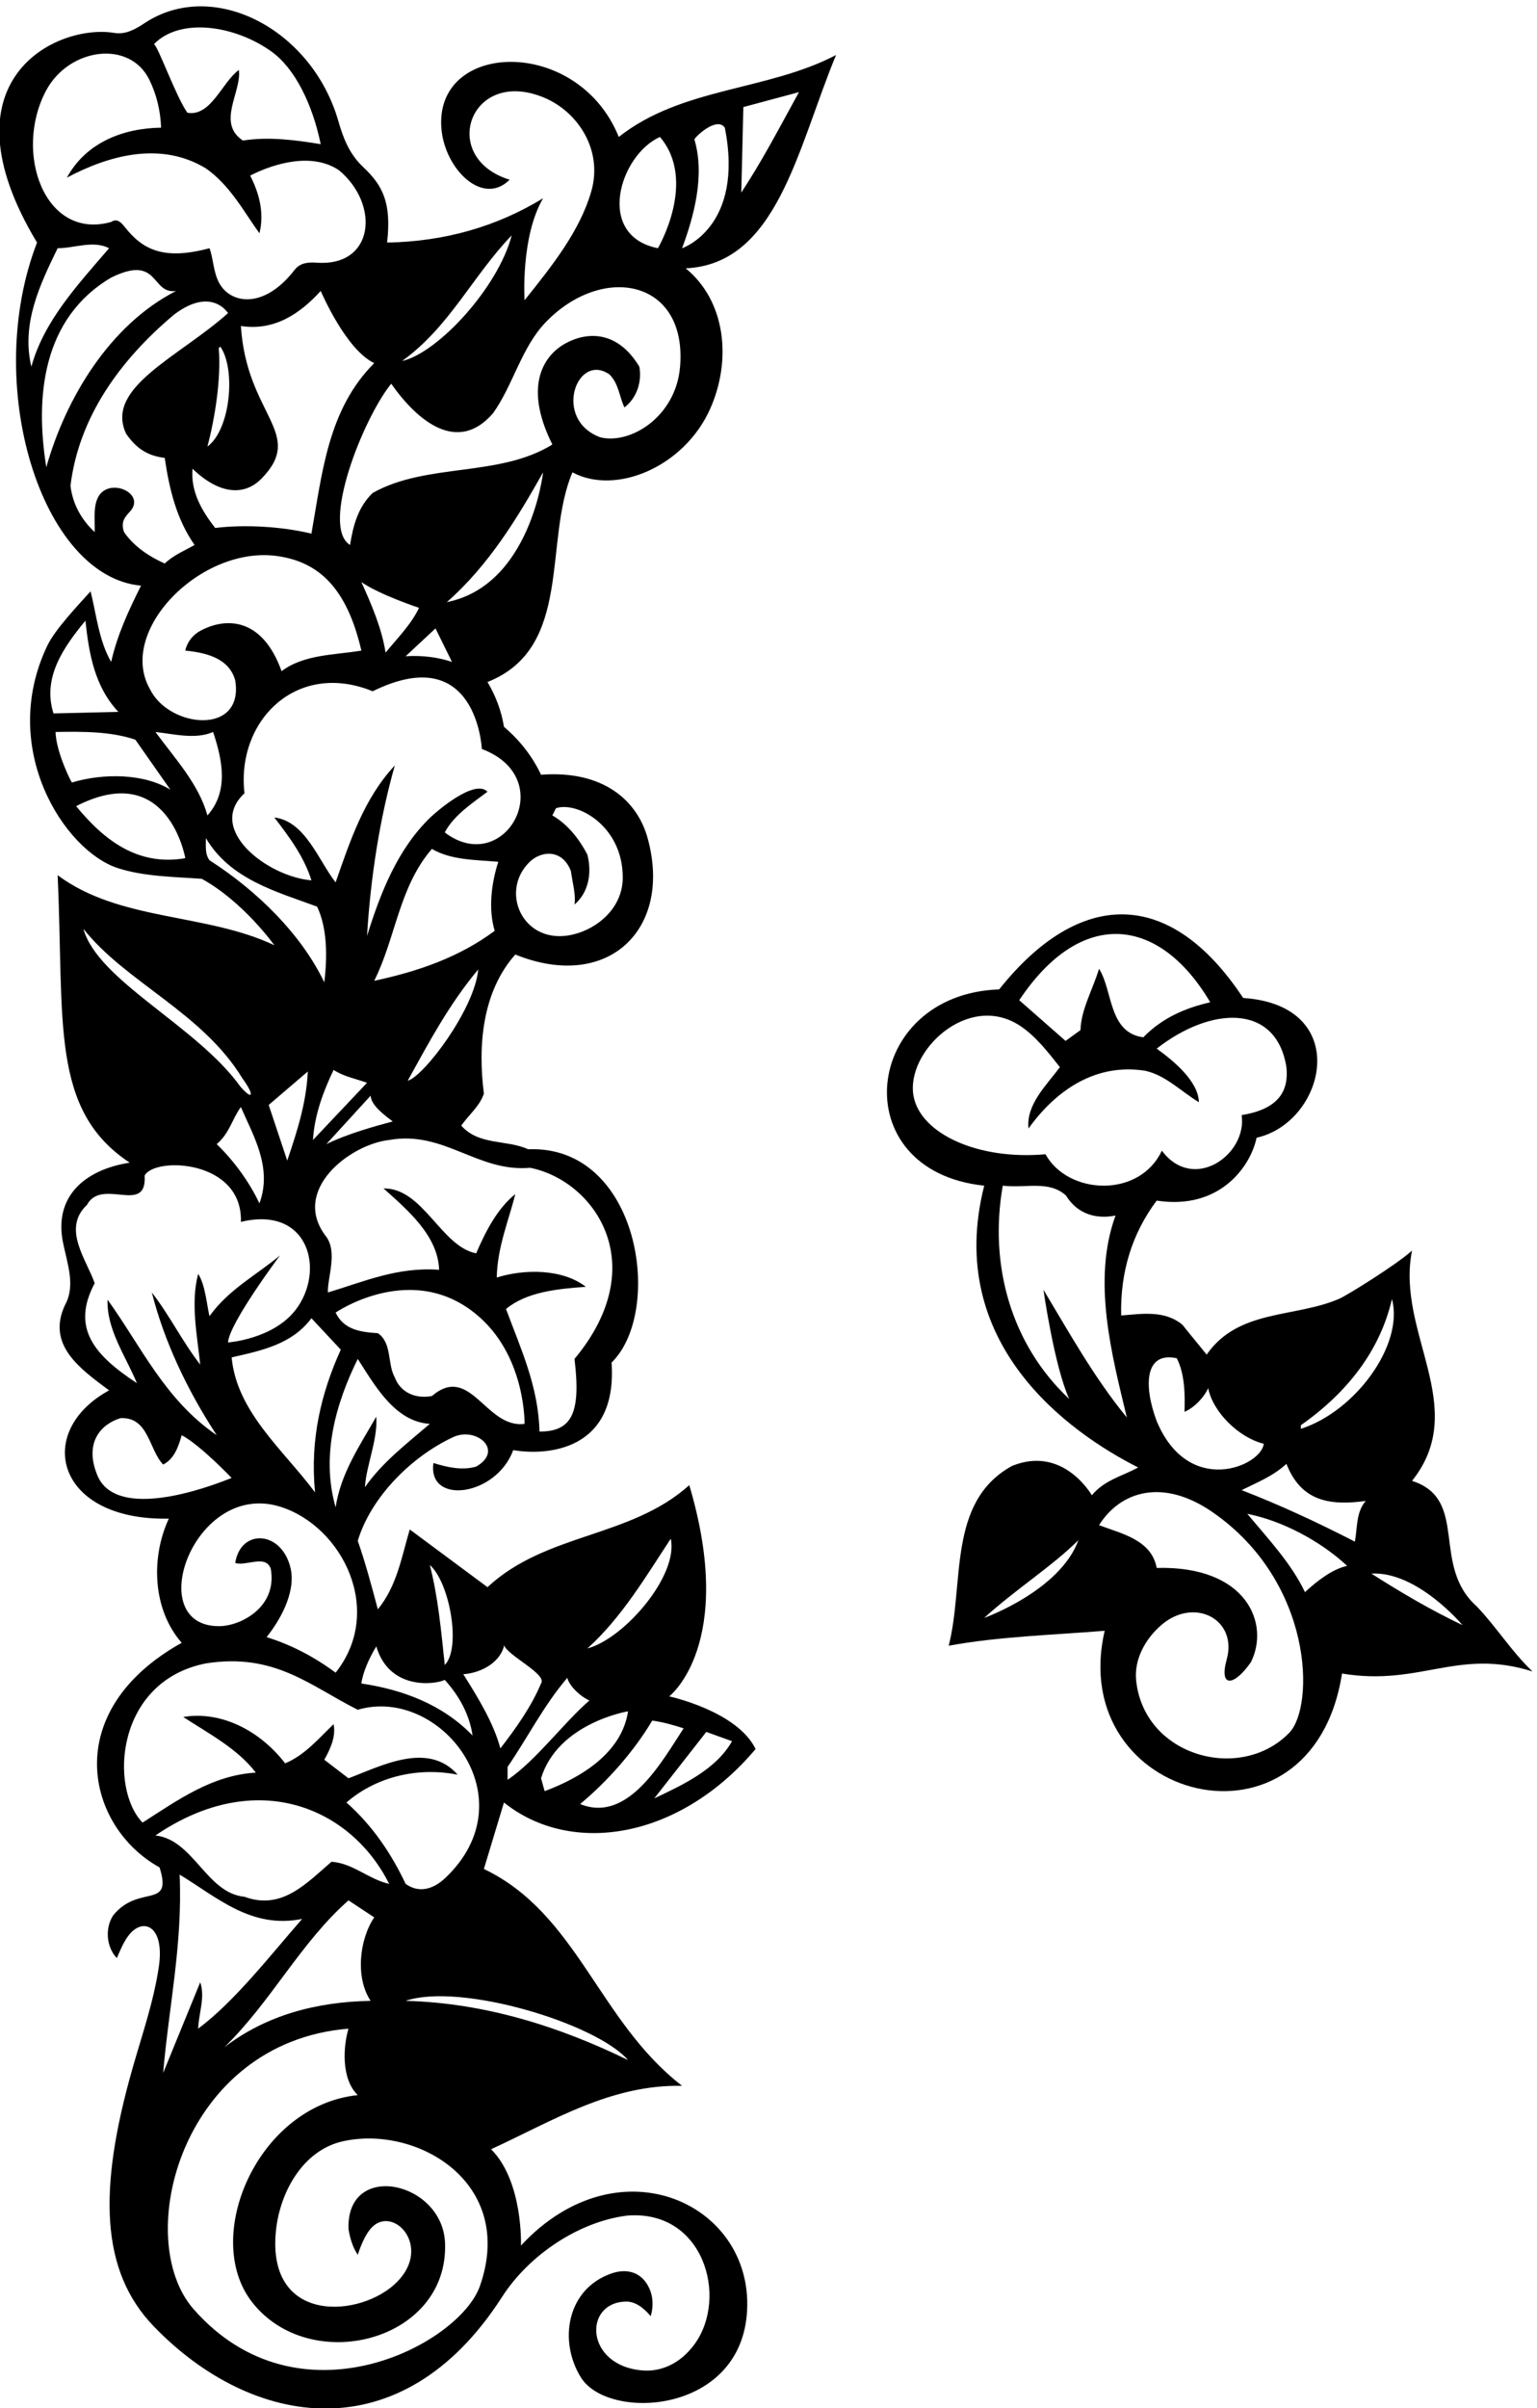 <?xml version="1.0" encoding="UTF-8" standalone="no"?>
<svg xmlns:inkscape="http://www.inkscape.org/namespaces/inkscape" xmlns:sodipodi="http://sodipodi.sourceforge.net/DTD/sodipodi-0.dtd" xmlns="http://www.w3.org/2000/svg" xmlns:svg="http://www.w3.org/2000/svg" version="1.1" id="svg1" width="619.438" height="969.879" viewBox="0 0 619.438 969.879">
  <defs id="defs1"></defs>
  <g id="g1" transform="translate(-105.177,-33.949)">
    <path id="path1" d="m 5266.13,2819.74 c -141.27,125.49 -21.84,324.48 -196.56,380.64 177.84,223.08 -49.92,449.28 0,697.32 -48.36,-43.68 -197.53,-135.86 -220.13,-145.7 -134.51,-58.57 -306.14,-30.52 -402.3,-169.42 -23.41,29.64 -49.93,60.84 -73.33,90.48 -54.6,45.24 -124.79,32.76 -185.63,28.08 -3.13,131.04 32.76,248.04 107.63,347.88 193.1,-29.64 285.48,106.07 302.64,190.31 210.12,47.28 292.9,401.06 -40.58,423.31 -223.57,337.92 -498.19,328.35 -739.41,25.97 -415.22,-14.57 -473.41,-549.62 -45.24,-594.36 -121.54,-477.48 254.83,-746.35 466.44,-853.31 -48.36,-26.52 -101.4,-37.44 -140.4,-84.24 0,0 -85.88,152.26 -241.8,88.92 -197.43,-108.85 -143.52,-355.68 -191.88,-544.44 152.88,28.08 321.36,32.76 472.68,45.24 -119.99,-516.86 627.85,-711.62 719.15,-129.48 236.91,-39.48 350.46,78.04 577.2,6.24 -63.96,60.84 -107.64,132.6 -168.48,196.56 z m -808.08,1829.87 c -74.87,-17.16 -145.07,-46.8 -202.79,-106.08 -106.08,14.04 -92.05,141.96 -134.16,207.48 -18.72,-62.4 -54.6,-123.24 -56.16,-185.64 l -45.24,-32.76 -140.4,123.24 c 189.14,283.71 426.01,252.58 578.75,-6.24 z m -898.98,-284.26 c -24.84,133.76 163.58,315.48 320.72,214.29 48.01,-30.92 86.31,-80.31 122.75,-126.59 -42.12,-56.16 -102.96,-113.88 -95.16,-185.64 87.36,121.68 209.03,198.12 354.12,174.72 62.39,-14.04 107.64,-62.4 162.23,-95.16 -1.55,63.96 -77.99,126.36 -127.92,162.24 164.46,128.71 362.3,137.53 393.12,-56.16 7.04,-68.02 -19.34,-126.46 -135.72,-145.08 17.66,-119.29 -145.91,-236.13 -241.8,-107.64 -67.73,-145.15 -284.82,-134.17 -352.55,-10.92 -205.52,-18.4 -378.75,62.66 -399.79,175.94 z m 471.55,-916.93 c -176.28,165.36 -243.36,405.6 -201.24,645.83 71.76,-8.12 139.99,16.66 191.44,-29.68 36.43,-59.06 94.56,-71.71 150.2,-60.8 -71.76,-196.56 -10.92,-422.75 34.32,-611.51 -99.84,121.68 -174.72,257.4 -252.72,386.88 0,0 32.76,-230.88 78,-330.72 z m -257.4,-663 c 92.04,84.24 207.48,157.56 285.48,235.56 -55.85,-153.4 -285.48,-235.56 -285.48,-235.56 z m 959.39,583.44 c 140.4,98.28 240.24,226.2 276.12,382.19 36.92,-138.31 -110.76,-340.07 -276.12,-393.11 z m -375.95,202.8 c 24.95,-48.36 24.95,-112.32 23.39,-162.24 29.65,12.48 59.29,43.68 71.76,71.76 14.05,-71.76 92.05,-149.76 168.48,-168.48 -7.53,-67.79 -227.85,-162.57 -324.48,68.64 -39.63,105.71 -37.31,211.66 60.85,190.32 z M 4697.38,2437.4 c -146.52,-150.93 -438.69,-72.42 -463.73,157.53 -7.13,65.48 28.73,128.45 77.22,169.73 99.52,84.72 230.8,16.27 197.07,-105.28 -23.6,-85.05 21.06,-82.82 73.35,-8.12 58.28,116.58 -12.35,292.67 -285.48,285.48 -15.6,85.8 -109.19,104.52 -174.71,129.48 65.59,104.18 194.89,142.55 344.14,39.3 305.56,-211.38 310.03,-587.88 232.14,-668.12 z m 47.71,426.02 c -40.55,85.8 -110.75,160.68 -174.71,237.12 102.96,-20.28 218.39,-79.56 302.63,-157.56 -43.68,-9.36 -88.92,-43.68 -127.92,-79.56 z m 151.32,152.88 c -112.32,57.72 -226.2,110.76 -343.2,156 46.8,23.4 95.17,42.12 135.72,79.56 45.28,-115.25 133.78,-126.72 240.24,-112.32 -29.64,-34.32 -24.96,-81.12 -32.76,-123.24 z m 49.92,-96.72 c 139.22,7.74 276.12,-156 276.12,-156 -95.16,45.24 -185.64,98.28 -276.12,156" style="fill:#000000;fill-opacity:1;fill-rule:nonzero;stroke:none" transform="matrix(0.133,0,0,-0.133,0,1056)"></path>
    <path id="path2" d="m 3324.12,7517.93 c -209.04,-109.2 -466.44,-96.72 -658.32,-248.04 -123.54,306.58 -562.72,292.24 -537.16,22.27 11.38,-120.21 124.98,-233.22 206.45,-151.75 -216.72,66.68 -120.16,342.87 104.99,248.3 102.17,-42.91 178.42,-158.88 142.43,-283.58 -34.99,-121.18 -119.43,-226.32 -202.19,-329.75 0,0 -12.3,191.87 56.16,308.87 -140.39,-85.8 -297.95,-131.04 -472.67,-134.16 13.57,120.55 -12.64,172.36 -72.89,229.02 -41.54,39.08 -60.18,87.73 -74.63,138.16 -80.27,280.12 -380.49,434.55 -587.49,297.2 -28.74,-19.07 -57.79,-35.14 -91.72,-29.54 -173.435,28.59 -531.619,-141.34 -234.064,-634.84 -166.344,-430.05 12.425,-1011.25 315.114,-1038.95 -37.43,-74.88 -71.75,-148.2 -90.48,-230.88 -37.44,63.96 -45.24,146.64 -62.4,213.72 -37.62,-41.8 -107.437,-115.15 -130.969,-164.28 -149.402,-311.93 52.078,-621.45 213.439,-673.79 78.86,-25.57 168.83,-26.35 254.49,-32.41 126.54,-69.68 219.96,-201.23 219.96,-201.23 -207.48,98.28 -467.99,71.75 -656.752,212.16 20.512,-443.58 -23.574,-710.59 218.392,-870.48 -137.9,-21.46 -229.314,-103.8 -202.451,-239.99 12.93,-65.56 39.631,-132.44 5.895,-192.13 -54.77,-119.25 43.676,-190.31 134.156,-257.4 -228.379,-124.57 -162.531,-395.3 180.97,-388.43 -54.61,-117 -49.93,-274.56 39,-375.96 -373.482,-208.56 -288.37,-557.8 -67.09,-680.16 40.56,-129.47 -62.74,-49.05 -140.4,-145.08 -24.96,-37.44 -21.84,-95.16 10.92,-129.48 10.28,23.37 21.12,51.21 38.56,72.13 42.91,51.48 106.88,24.14 88.7,-98.66 -15.56,-105.05 -50.6,-205.19 -79.87,-307.89 -104.93,-368.11 -96.48,-613.435 64.08,-780.236 297.25,-308.797 751.15,-385.59 1055.61,88.238 83.07,129.27 234.1,227.911 377.32,246.43 233.4,20.594 309.01,-246.34 207.03,-388.031 -44.54,-61.883 -104.51,-85.02 -158.15,-80.711 -175.82,14.125 -180.44,207.5 -49.41,208.57 22.96,0.188 47.71,-13.281 73.84,-44.027 0,0 14.26,40.312 -2.72,80.715 -22.3,53.05 -69.16,64.847 -116.01,48.586 -135.43,-47 -161.34,-204.496 -92.68,-315.016 81.38,-131.004 474.74,-112.535 502.46,187.992 30.82,334.3 -384.52,533.66 -684.16,211.442 0,0 7.28,193.608 -90.48,291.718 184.08,84.24 361.91,196.56 578.75,191.88 -254.27,196.56 -316.68,521.03 -600.59,656.75 l 60.84,201.24 c 204.28,-163.58 532.68,-110.88 762.48,161.95 -55.9,115.18 -261.73,159.41 -261.73,159.41 0,0 204.03,156.81 60.84,639.59 -179.39,-160.67 -433.68,-143.51 -611.51,-308.87 l -235.56,174.72 c -24.96,-84.24 -39,-171.6 -96.72,-241.8 -18.72,70.2 -37.44,140.4 -60.84,207.48 40.56,134.16 165.36,257.4 291.72,315.12 69.18,29.64 151.93,-41.53 67.08,-90.49 -43.68,-12.47 -88.92,-1.55 -129.48,10.93 -18.29,-128.01 189.67,-101.74 241.8,39 98.88,-16.96 316.94,-4.37 297.95,265.2 159.23,154.79 85.47,659.57 -252.71,645.83 -63.96,29.64 -149.76,10.92 -202.8,71.76 23.4,32.76 56.16,59.28 68.64,96.72 -18.72,146.64 -4.68,308.88 95.16,421.2 280.54,-113.41 477.01,76.08 401.06,352.26 -31.06,112.95 -133.31,206.55 -323.06,192.17 -24.96,53.04 -62.41,102.96 -112.32,145.08 -7.8,48.36 -24.96,93.6 -49.92,135.72 260.51,102.96 168.47,425.88 257.4,634.92 131.44,-70.71 339.03,16.52 417.34,192.32 65.73,147.56 47.52,325.95 -74.15,425.43 277.22,12.61 338.46,362.96 455.52,645.84 z m -533.51,-248.04 c 113.93,-133.75 -6.25,-336.96 -6.25,-336.96 -191.5,38.3 -115.29,282.95 6.25,336.96 z m -449.28,-297.96 c -40.51,-156.96 -222.62,-355.49 -332.28,-380.63 143.52,102.95 213.72,257.4 332.28,380.63 z m -416.52,-386.88 c -140.4,-140.39 -157.56,-332.27 -190.32,-516.35 -90.48,21.84 -202.8,28.08 -291.72,17.16 -37.44,48.36 -74.88,107.64 -68.64,179.4 82.11,-79.07 157.85,-82.71 209.56,-29.51 133.6,137.43 -45.58,190.05 -62.92,461.63 101.4,-15.61 179.4,37.43 241.8,106.07 3.12,-6.24 76.44,-177.84 162.24,-218.4 z m -421.2,-960.95 c 26.98,-167.86 -199.49,-143.89 -257.4,-28.08 -103.33,176.28 152.93,437 384.2,404.86 127.63,-17.74 211.7,-98.03 255.4,-286.3 -82.68,-14.04 -173.16,-10.92 -241.8,-62.4 -59.2,165.76 -171.42,162.46 -245.55,122.61 -40.3,-21.66 -46.17,-60.21 -46.17,-60.21 60.84,-6.24 132.6,-21.84 151.32,-90.48 z m -49.92,1006.19 4.68,4.68 c 47.32,-67.08 31.55,-250.46 -38.99,-302.63 21.83,82.68 42.11,204.36 34.31,297.95 z m 160.26,897.81 c 71.01,-51.15 124.03,-160.19 148.62,-280.05 -76.44,12.48 -157.56,23.4 -235.56,10.92 -81.12,53.04 -3.12,148.2 -12.48,213.72 -51.48,-37.44 -84.24,-141.96 -156,-129.48 -35.88,51.48 -90.48,205.92 -101.4,207.48 79.15,82.08 245.64,57.5 356.82,-22.59 z M 930.227,7409.84 c 68.949,129.82 253.733,155.69 313.443,32.6 21.58,-44.48 33.35,-92.64 35.3,-144.47 -115.43,-1.56 -227.76,-45.24 -285.474,-151.32 123.234,65.52 282.354,112.32 421.194,28.08 73.32,-51.48 113.88,-129.48 162.24,-196.56 15.6,62.4 -1.56,123.24 -28.08,174.72 76.44,39 190.32,70.2 269.88,15.6 123.86,-104.15 106,-291.51 -67.79,-279.4 -26.14,1.82 -50.65,0.02 -67.58,-21.92 -91.92,-119.08 -192.94,-103.69 -228.07,-40.1 -18.38,33.27 -18.01,75.54 -29.68,105.86 -142.65,-38.27 -204.37,-2.14 -257.79,65.52 -11.69,14.82 -23.78,24.96 -40.17,14.04 -201.845,-56.93 -296.482,210.82 -197.423,397.35 z m 35.191,-476.91 c 51.472,0 107.632,24.96 155.992,0 -96.71,-112.32 -198.113,-221.52 -235.555,-358.8 -31.199,131.05 26.52,249.6 79.563,358.8 z m 162.232,-88.92 c 146.47,72.28 120.12,-51.47 196.56,-40.56 -201.23,-102.96 -333.835,-324.47 -393.112,-533.51 -34.321,212.15 -12.481,450.83 196.552,574.07 z m 39,-770.63 c -11.12,31.51 3.64,46.5 18.1,62.31 51.53,56.32 -69.92,108.46 -99.16,38.14 -12.26,-29.46 -6.79,-66.4 -7.86,-100.45 -40.55,37.44 -67.08,85.8 -73.32,140.4 24.97,205.92 148.2,379.08 313.56,517.92 114.23,86.83 163.8,4.68 163.8,4.68 -148.35,-132.74 -374.54,-224.97 -308.88,-365.04 31.2,-45.24 65.52,-67.08 117,-73.32 14.04,-95.16 35.88,-185.64 90.48,-263.64 -29.64,-17.16 -62.4,-29.64 -90.48,-56.16 -45.24,20.28 -92.04,49.92 -123.24,95.16 z m -117,-268.32 c 10.92,-101.4 28.08,-199.68 99.85,-276.12 l -196.562,-4.68 c -34.321,107.64 29.636,199.68 96.712,280.8 z M 959.176,5468.1 c 84.234,1.56 168.474,1.56 241.794,-23.4 l 106.08,-151.32 c -81.12,49.92 -204.35,49.92 -297.96,21.84 0,-4.68 -48.356,90.48 -49.914,152.88 z m 62.394,-224.64 c 279.02,143.28 330.72,-157.56 330.72,-157.56 -143.52,-24.95 -246.47,54.6 -330.72,157.56 z m 240.24,224.64 c 56.16,-6.24 121.68,-23.4 174.72,0 28.08,-84.24 48.36,-179.4 -17.15,-252.72 -26.53,95.16 -96.73,170.04 -157.57,252.72 z m 163.8,-388.44 c -14.04,18.72 -10.92,43.68 -10.92,67.08 73.32,-124.79 213.72,-162.24 336.96,-207.47 31.2,-65.52 31.2,-152.88 21.84,-229.32 -70.2,146.64 -204.36,277.68 -347.88,369.71 z m 313.56,-847.07 c 4.68,78 32.76,149.76 62.4,212.16 31.2,-20.28 67.08,-26.52 101.4,-39 z m 174.72,134.16 c 1.56,-29.64 42.12,-59.28 67.08,-78 -53.04,-14.04 -137.28,-37.44 -201.24,-68.64 z M 1745.41,3165.56 c -96.72,129.48 -237.12,243.35 -252.72,408.71 88.92,20.28 182.52,39 241.8,118.56 l 88.92,-95.15 c -59.28,-131.05 -93.6,-271.45 -78,-432.12 z m -21.84,1274.51 c -4.68,-96.72 -32.76,-182.52 -62.4,-269.88 l -56.16,168.48 z m -680.16,432.12 c 127.86,-162.05 360.56,-253.26 482.06,-453.21 37.96,-51.96 30.99,-67.54 -5.82,-25.25 -132.51,184.69 -432.12,320.27 -476.24,478.46 z m 533.52,-831.48 c -31.2,65.52 -76.44,127.92 -129.48,179.4 39,32.76 46.8,76.44 73.32,112.32 35.88,-84.24 96.72,-182.52 56.16,-291.72 z m -499.2,-241.8 c -24.96,71.76 -99.835,165.36 -23.39,237.12 45.23,84.24 182.51,-32.76 174.71,88.92 31.2,57.72 297.79,48.01 291.72,-140.4 207.24,50.41 256.73,-149.41 165.21,-267.13 -68.77,-88.45 -204.21,-97.9 -204.21,-97.9 3.12,57.71 157.56,263.63 157.56,263.63 -68.64,-57.72 -156,-102.96 -213.72,-184.08 -7.8,31.2 -12.48,95.16 -34.32,127.92 -23.4,-87.36 -3.12,-185.63 6.24,-274.56 -54.6,70.2 -92.04,148.2 -146.64,218.4 37.45,-148.2 107.64,-296.4 196.56,-432.12 -157.56,107.65 -229.32,269.88 -330.72,410.28 -3.12,-90.48 54.61,-170.04 88.92,-252.72 -129.11,84.86 -200.09,166.78 -127.92,302.64 z m 8.41,-582.48 c -42.28,101.21 12.77,156.72 69.59,173.77 85.81,4.68 85.81,-95.16 129.48,-140.4 34.33,17.16 46.81,56.16 56.17,88.91 56.15,-29.64 151.31,-129.48 151.31,-129.48 -151.01,-60.51 -358.06,-108.87 -406.55,7.2 z m 556.14,-95.04 c 186.59,-60.26 313.98,-314.65 165.53,-501.83 -65.52,48.36 -134.16,84.24 -209.04,107.64 55.5,70.19 86.04,147.79 73,206.76 -25.8,116.72 -151.92,123.4 -168.16,17.88 32.76,-10.92 91.52,26.52 107.64,-17.16 20.93,-116.61 -91.04,-173.55 -155,-174.27 -237.77,-2.69 -76.93,445.89 186.03,360.98 z M 1261.81,2126.6 c 306.19,208.76 592.78,84.29 708.24,-146.64 -62.4,14.04 -109.2,62.4 -174.72,67.08 -74.88,-63.95 -149.76,-148.2 -263.64,-106.08 -115.44,10.92 -154.44,173.17 -269.88,185.64 z m 652.08,-500.75 c -165.36,-3.12 -316.68,-43.68 -443.04,-140.4 143.52,140.4 229.32,315.12 375.96,444.6 l 78,-51.48 c -45.24,-67.09 -57.72,-182.52 -10.92,-252.72 z m -578.76,382.19 c 113.88,-68.64 216.84,-165.36 371.28,-134.15 -98.28,-112.32 -204.36,-249.6 -315.12,-332.28 1.56,46.8 21.84,95.16 6.24,140.4 l -112.32,-274.56 c 17.17,201.24 59.28,390 49.92,600.59 z M 2245.05,762.223 c -62.34,-177.832 -548.49,-432.946 -867.5,-70.137 -188.78,214.684 -36.66,808.224 469.26,849.524 -15.6,-51.48 -23.4,-151.32 28.08,-201.24 -303.54,-31.55 -473.93,-430.151 -320.26,-626.925 176.15,-225.55 596.54,-119.027 584.71,179.434 -7.41,186.961 -299.71,249.941 -292.53,41.891 4.68,-28.079 12.48,-54.598 28.08,-78 10.27,31.293 22.84,59.656 38.28,78.222 64.7,77.848 189.76,-50.199 80.78,-160.414 -107.72,-108.933 -394.63,-130.89 -367.21,152.793 11.64,120.479 83.05,246.349 202.6,273.089 224.33,50.17 525.66,-124.55 415.71,-438.237 z m 448.83,684.227 c -207.47,101.4 -433.67,173.16 -673.91,179.4 166.05,56.16 577.54,-67.95 673.91,-179.4 z m -263.63,853.31 c 51.72,168.1 263.63,202.8 263.63,202.8 -18.72,-126.36 -143.51,-201.24 -252.71,-241.8 z M 3009,2412.08 c -48.36,-85.8 -149.76,-132.6 -235.56,-173.16 L 2931,2440.16 Z m -146.64,39 c -65.52,-99.84 -168.48,-288.6 -313.56,-229.32 84.24,70.2 163.81,160.68 218.4,252.72 34.32,-4.68 65.52,-14.04 95.16,-23.4 z m -39,574.08 c 24.1,-110.93 -140.4,-302.47 -252.72,-332.28 104.52,93.6 179.4,221.52 252.72,332.28 z m -246.47,-489.84 c -76.44,-65.52 -162.25,-182.52 -248.04,-240.24 v 39 c 60.84,88.92 109.2,185.64 180.95,269.88 6.24,-24.96 39,-56.16 67.09,-68.64 z m -258.96,163.8 v 4.68 c 7.8,-31.2 132.6,-88.92 112.32,-117 -29.64,-70.2 -74.88,-134.16 -123.24,-196.56 -20.28,76.44 -67.08,152.88 -112.32,224.64 46.8,3.12 107.64,29.64 123.24,84.24 z m -179.4,-56.16 c -10.92,102.96 -20.28,205.92 -45.24,302.64 61.36,-54.6 95.16,-253.24 45.24,-302.64 z m -207.48,56.16 c 39.69,-134.33 179.4,-115.44 207.48,-101.4 43.68,-48.36 74.88,-104.52 84.24,-168.48 -90.48,93.6 -210.6,138.84 -336.96,157.56 4.68,34.32 23.4,76.44 45.24,112.32 z m 209.06,-701.24 c -37.88,-35.82 -80.97,-45.89 -120.14,-17.92 -42.12,88.92 -98.28,174.72 -179.4,246.48 92.04,79.56 218.4,107.64 336.96,84.24 -90.48,102.96 -234,24.96 -330.72,-10.92 l -73.32,56.16 c 18.72,32.76 35.88,71.76 28.08,107.64 -46.8,-45.24 -87.36,-93.6 -146.64,-118.56 -79.56,102.96 -198.12,159.12 -308.88,140.4 76.44,-49.92 163.8,-95.16 219.96,-168.48 -132.6,-7.8 -235.56,-82.68 -343.2,-151.32 -101.19,103.79 -81.9,428.06 191.88,482.04 209.04,32.93 316.68,-68.64 460.2,-140.4 248.64,73.46 520.61,-267.88 265.22,-509.36 z m -243.38,1183.28 c 3.12,63.96 39,141.96 34.32,213.72 -49.92,-87.36 -107.64,-171.6 -123.24,-274.56 -45.24,157.56 1.56,316.68 67.08,449.27 51.48,-79.55 112.32,-190.32 218.4,-196.55 -67.08,-57.72 -145.08,-117 -196.56,-191.88 z m 483.59,191.88 c -116.99,-15.61 -163.79,184.07 -280.79,84.23 -49.92,-9.36 -95.16,10.93 -112.32,56.16 -23.4,42.12 -7.8,104.52 -51.48,134.16 -49.92,3.12 -102.96,9.36 -127.92,62.4 0,0 240.34,165.38 440.38,-17.73 135.89,-124.38 132.13,-319.22 132.13,-319.22 z m 17.17,775.31 c 193.1,-38.62 373.52,-291.52 134.15,-578.76 20.21,-165.64 -8.76,-219.95 -106.07,-219.95 -3.12,137.27 -57.73,252.71 -101.4,371.27 62.4,51.48 154.44,60.84 241.79,67.08 -70.19,54.6 -185.64,54.6 -269.87,28.08 1.55,92.04 37.44,176.28 56.16,252.72 -57.72,-46.8 -92.04,-118.56 -118.56,-179.4 -106.08,20.28 -160.68,198.12 -280.8,196.56 73.32,-65.52 165.36,-143.52 168.48,-246.48 -126.36,9.36 -227.76,-35.88 -336.96,-68.64 -1.56,45.24 29.64,120.12 -4.68,168.48 -110.03,140.04 70.86,280.01 190.32,293.28 166.92,29.64 266.76,-98.28 427.44,-84.24 z m -371.28,263.64 c 63.96,115.44 124.8,230.88 213.72,336.96 -10.57,-119.43 -163.8,-322.92 -213.72,-336.96 z m 263.64,453.96 c -109.2,-81.12 -234,-123.24 -365.04,-151.32 65.52,131.04 74.88,283.92 174.72,399.35 59.28,-34.32 131.04,-32.76 201.24,-39 -20.28,-62.39 -31.2,-141.96 -10.92,-209.03 z m 230.88,180.95 c 4.68,-34.31 15.59,-71.76 10.91,-101.4 43.68,37.45 53.04,96.73 39,151.32 -23.4,45.25 -59.28,92.04 -106.07,118.56 l 10.91,21.84 c 64.97,21.66 202.98,-54.01 202.41,-210.5 -0.3,-83.71 -63.93,-144.21 -133.91,-167.14 -160.6,-52.62 -245.06,120.13 -148.84,214.43 36.52,35.79 100.2,39.51 125.59,-27.11 z m -382.2,117 c 28.08,53.04 84.24,88.92 129.48,123.24 -39,40.56 -155.47,-60.98 -171.9,-76.69 -101.08,-96.68 -152.88,-231.28 -193.14,-360.11 10.92,179.41 39,357.25 84.24,516.36 -93.6,-99.84 -135.72,-229.32 -179.4,-354.11 -51.48,65.52 -92.04,185.63 -185.64,196.55 46.8,-60.84 90.48,-120.12 112.32,-190.32 -133.74,11.15 -320.1,155.03 -202.8,263.64 -25.68,218.32 156.78,403.37 388.44,308.88 316.07,155.71 330.72,-174.72 330.72,-174.72 237.95,-89.57 69.61,-390.84 -112.32,-252.72 z m -179.4,544.44 c -10.92,71.76 -42.12,145.08 -73.32,213.72 56.16,-39 174.72,-78 174.72,-78 -23.4,-49.92 -65.52,-92.04 -101.4,-135.72 z m 151.32,73.32 49.92,-101.4 c -42.12,14.04 -88.92,20.28 -140.4,17.16 z m 34.32,79.56 c 127.92,112.32 215.28,257.4 291.71,393.12 0,0 -37.97,-341.93 -291.71,-393.12 z m 706.82,713.23 c -12.54,-152.44 -151.16,-236.73 -241.95,-214.03 -145.12,53.9 -71.14,259.01 28.09,190.31 28.07,-28.07 29.63,-67.07 45.23,-99.84 39,29.65 53.04,79.56 45.24,123.24 -66.99,111.67 -160.42,106.53 -226.56,69.17 -53.16,-30.05 -130.93,-117.02 -37.07,-304.72 -160.68,-99.84 -380.64,-54.6 -544.44,-146.64 -45.24,-43.68 -59.28,-99.84 -68.64,-157.56 -90.14,55.8 39.13,382.55 124.8,488.28 81.61,-116.14 202.66,-212.85 308.88,-88.93 60.84,85.41 85.7,198.9 159.48,275.32 172.41,178.56 428.65,129.45 406.94,-134.6 z m 6.09,358.48 c 34.41,92.75 70.25,218.49 37.37,329.08 -1.41,4.73 67.15,71.84 92.11,35.96 59.73,-301.73 -129.48,-365.04 -129.48,-365.04 z m 185.64,427.44 168.48,45.24 c -72.97,-133.29 -110.76,-205.92 -174.72,-304.2 l 6.24,258.96" style="fill:#000000;fill-opacity:1;fill-rule:nonzero;stroke:none" transform="matrix(0.133,0,0,-0.133,0,1056)"></path>
  </g>
</svg>
